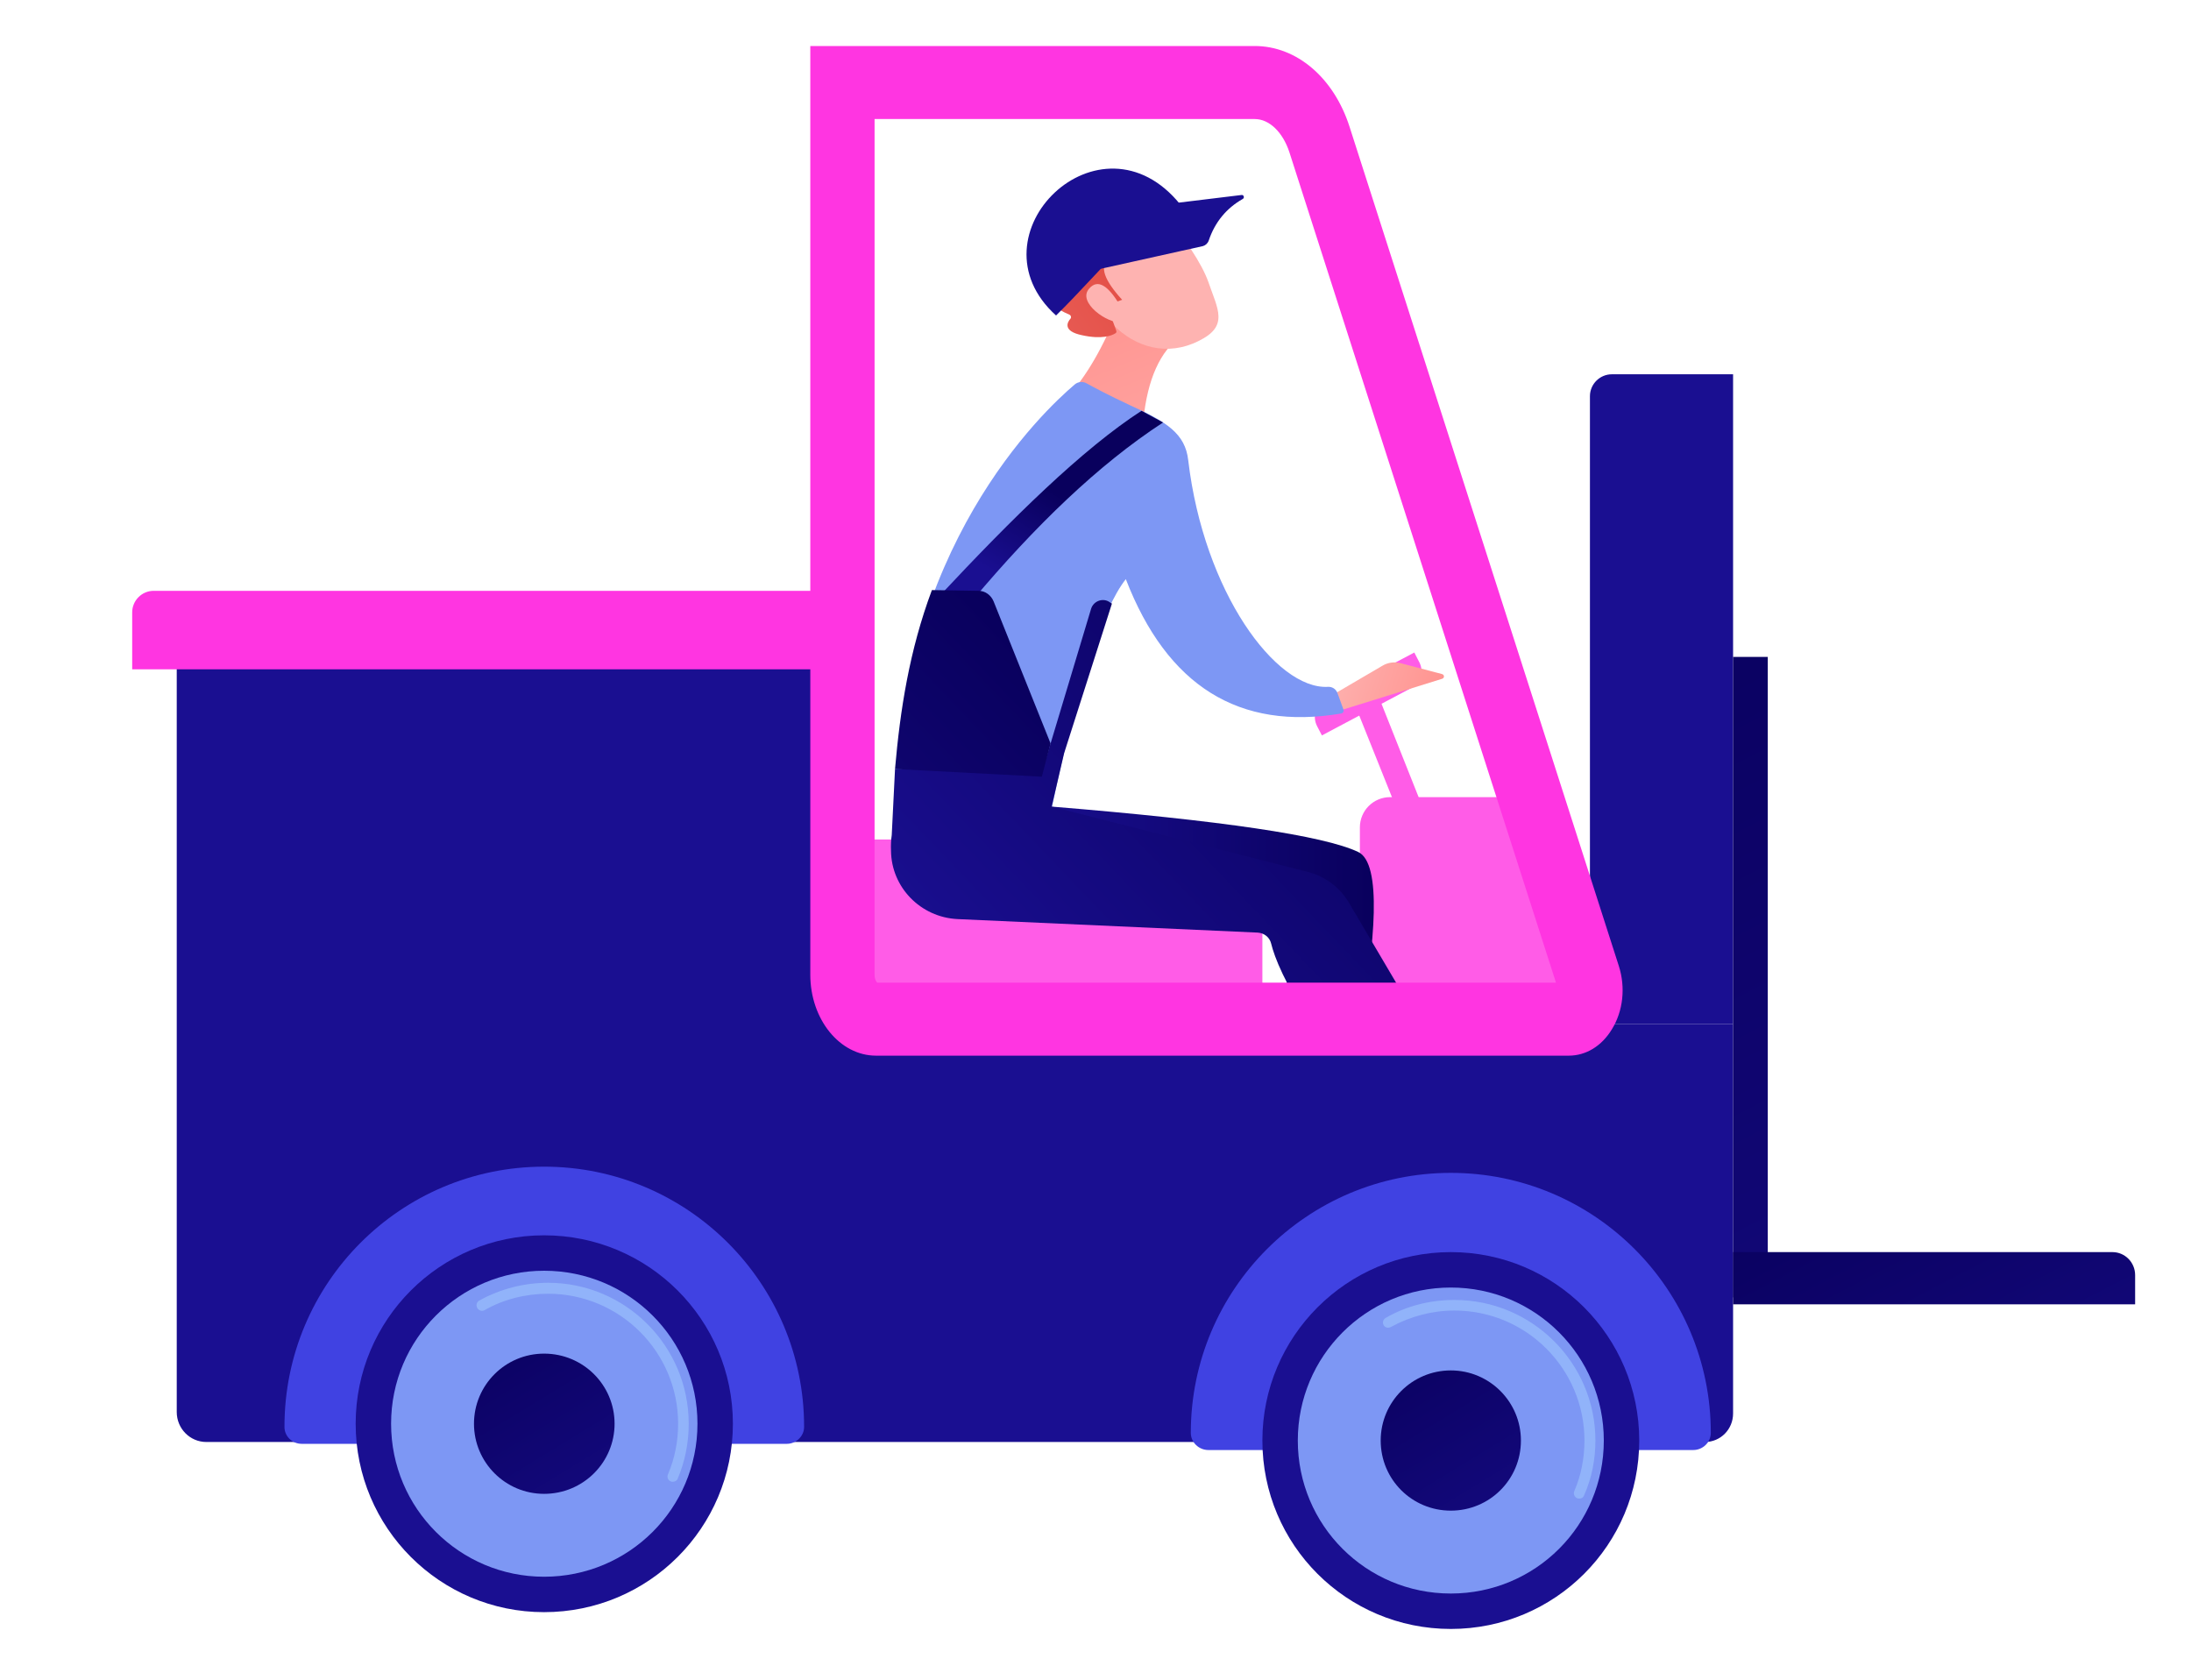<?xml version="1.0" encoding="UTF-8"?> <svg xmlns="http://www.w3.org/2000/svg" viewBox="0 0 600 460" width="600" height="460"> <title>20945965-ai</title> <defs> <linearGradient id="g1" x1="744.3" y1="-216.1" x2="596.3" y2="119.9" gradientUnits="userSpaceOnUse"> <stop offset="0" stop-color="#09005d"></stop> <stop offset="1" stop-color="#1a0f91"></stop> </linearGradient> <linearGradient id="g2" x1="116.6" y1="582.9" x2="162.6" y2="796.9" gradientUnits="userSpaceOnUse"> <stop offset="0" stop-color="#4042e2"></stop> <stop offset="1" stop-color="#4f52ff"></stop> </linearGradient> <linearGradient id="g3" x1="375.5" y1="634" x2="421.5" y2="848" gradientUnits="userSpaceOnUse"> <stop offset="0" stop-color="#4042e2"></stop> <stop offset="1" stop-color="#4f52ff"></stop> </linearGradient> <linearGradient id="g4" x1="383.6" y1="332.7" x2="294.6" y2="380.7" gradientUnits="userSpaceOnUse"> <stop offset="0" stop-color="#09005d"></stop> <stop offset="1" stop-color="#1a0f91"></stop> </linearGradient> <linearGradient id="g5" x1="109.7" y1="371.3" x2="162.1" y2="457.3" gradientUnits="userSpaceOnUse"> <stop offset="0" stop-color="#09005d"></stop> <stop offset="1" stop-color="#1a0f91"></stop> </linearGradient> <linearGradient id="g6" x1="661.3" y1="218.4" x2="614.3" y2="264.4" gradientUnits="userSpaceOnUse"> <stop offset="0" stop-color="#09005d"></stop> <stop offset="1" stop-color="#1a0f91"></stop> </linearGradient> <linearGradient id="g7" x1="357.9" y1="376" x2="410.4" y2="461.9" gradientUnits="userSpaceOnUse"> <stop offset="0" stop-color="#09005d"></stop> <stop offset="1" stop-color="#1a0f91"></stop> </linearGradient> <linearGradient id="g8" x1="695.2" y1="166.1" x2="606.2" y2="213.1" gradientUnits="userSpaceOnUse"> <stop offset="0" stop-color="#09005d"></stop> <stop offset="1" stop-color="#1a0f91"></stop> </linearGradient> <linearGradient id="g9" x1="380.5" y1="178.3" x2="577.3" y2="557.3" gradientUnits="userSpaceOnUse"> <stop offset="0" stop-color="#09005d"></stop> <stop offset="1" stop-color="#1a0f91"></stop> </linearGradient> <linearGradient id="g10" x1="460.1" y1="333.6" x2="535.5" y2="478.7" gradientUnits="userSpaceOnUse"> <stop offset="0" stop-color="#09005d"></stop> <stop offset="1" stop-color="#1a0f91"></stop> </linearGradient> <linearGradient id="g11" x1="310.9" y1="72.4" x2="346.9" y2="158.4" gradientUnits="userSpaceOnUse"> <stop offset="0" stop-color="#ff928e"></stop> <stop offset="1" stop-color="#feb3b1"></stop> </linearGradient> <linearGradient id="g12" x1="397.4" y1="185.7" x2="365.4" y2="175.7" gradientUnits="userSpaceOnUse"> <stop offset="0" stop-color="#ff928e"></stop> <stop offset="1" stop-color="#feb3b1"></stop> </linearGradient> <linearGradient id="g13" x1="1288.5" y1="4059.4" x2="1279.9" y2="4024.2" gradientUnits="userSpaceOnUse"> <stop offset="0" stop-color="#ff928e"></stop> <stop offset="1" stop-color="#feb3b1"></stop> </linearGradient> <linearGradient id="g14" x1="302" y1="39.8" x2="260.1" y2="70.2" gradientUnits="userSpaceOnUse"> <stop offset="0" stop-color="#e1473d"></stop> <stop offset="1" stop-color="#e9605a"></stop> </linearGradient> <linearGradient id="g15" x1="1108" y1="3280.1" x2="1101.1" y2="3251.9" gradientUnits="userSpaceOnUse"> <stop offset="0" stop-color="#ff928e"></stop> <stop offset="1" stop-color="#feb3b1"></stop> </linearGradient> <linearGradient id="g16" x1="376.2" y1="218.9" x2="277" y2="218.9" gradientUnits="userSpaceOnUse"> <stop offset="0" stop-color="#09005d"></stop> <stop offset="1" stop-color="#1a0f91"></stop> </linearGradient> <linearGradient id="g17" x1="349.1" y1="143.8" x2="238.1" y2="249.8" gradientUnits="userSpaceOnUse"> <stop offset="0" stop-color="#09005d"></stop> <stop offset="1" stop-color="#1a0f91"></stop> </linearGradient> <linearGradient id="g18" x1="255.6" y1="114.5" x2="241.2" y2="138.2" gradientUnits="userSpaceOnUse"> <stop offset="0" stop-color="#09005d"></stop> <stop offset="1" stop-color="#1a0f91"></stop> </linearGradient> <linearGradient id="g19" x1="263.8" y1="157.9" x2="150.9" y2="265.7" gradientUnits="userSpaceOnUse"> <stop offset="0" stop-color="#09005d"></stop> <stop offset="1" stop-color="#1a0f91"></stop> </linearGradient> <linearGradient id="g20" x1="-356.9" y1="19" x2="-293.9" y2="21.6" gradientUnits="userSpaceOnUse"> <stop offset="0" stop-color="#09005d"></stop> <stop offset="1" stop-color="#1a0f91"></stop> </linearGradient> <linearGradient id="g21" x1="3014.5" y1="1006.1" x2="2932.8" y2="977.3" gradientUnits="userSpaceOnUse"> <stop offset="0" stop-color="#09005d"></stop> <stop offset="1" stop-color="#1a0f91"></stop> </linearGradient> </defs> <style> .s0 { fill: url(#g1) } .s1 { fill: url(#g2) } .s2 { fill: url(#g3) } .s3 { fill: url(#g4) } .s4 { fill: #7d97f4 } .s5 { fill: #91b3fa } .s6 { fill: url(#g5) } .s7 { fill: url(#g6) } .s8 { fill: url(#g7) } .s9 { fill: #ff35e1 } .s10 { fill: url(#g8) } .s11 { fill: url(#g9) } .s12 { fill: url(#g10) } .s13 { fill: #ff5ce7 } .s14 { fill: url(#g11) } .s15 { fill: url(#g12) } .s16 { fill: url(#g13) } .s17 { fill: url(#g14) } .s18 { fill: url(#g15) } .s19 { fill: url(#g16) } .s20 { fill: url(#g17) } .s21 { fill: url(#g18) } .s22 { fill: url(#g19) } .s23 { fill: url(#g20) } .s24 { fill: url(#g21) } </style> <g id="Illustration"> <g id="&lt;Group&gt;"> <g id="&lt;Group&gt;"> <g id="&lt;Group&gt;"> </g> <path id="&lt;Path&gt;" class="s0" d="m474.6 280.4v106.7c0 4.3-3.4 7.8-7.7 7.8h-410.4c-4.5 0-8.1-3.7-8.1-8.2v-215.4h183.4v109.1z"></path> <path id="&lt;Path&gt;" class="s1" d="m82.6 395.4c-2.6 0-4.7-2.1-4.7-4.6q0-0.1 0-0.1c0-39.3 31.8-71.2 71.1-71.2 39.3 0 71.2 31.9 71.2 71.2q0 0 0 0.1c0 2.5-2.2 4.6-4.7 4.6z"></path> <path id="&lt;Path&gt;" class="s2" d="m330.9 397.1c-2.6 0-4.8-2.1-4.8-4.7q0 0 0 0c0-39.3 31.9-71.2 71.2-71.2 39.3 0 71.2 31.9 71.2 71.2q0 0 0 0c0 2.6-2.2 4.7-4.8 4.7z"></path> <g id="&lt;Group&gt;"> <g id="&lt;Group&gt;"> <path id="&lt;Path&gt;" class="s3" d="m149 338.3c28.6 0 51.7 23.1 51.7 51.6 0 28.5-23.1 51.6-51.7 51.6-28.5 0-51.6-23.1-51.6-51.6 0-28.5 23.1-51.6 51.6-51.6z"></path> <path id="&lt;Path&gt;" class="s4" d="m149 348c23.2 0 42 18.7 42 41.9 0 23.2-18.8 41.9-42 41.9-23.1 0-41.9-18.7-41.9-41.9 0-23.2 18.8-41.9 41.9-41.9z"></path> <path id="&lt;Path&gt;" class="s5" d="m183.7 405.7c-0.8-0.3-1.1-1.2-0.8-1.9 1.9-4.4 2.8-9.1 2.8-13.9 0-19.7-16-35.6-35.6-35.6-6.1 0-12.2 1.5-17.4 4.5-0.7 0.4-1.6 0.1-2-0.6-0.4-0.7-0.2-1.6 0.5-2 5.7-3.2 12.3-4.9 18.9-4.9 21.2 0 38.5 17.3 38.5 38.6 0 5.2-1 10.3-3 15-0.2 0.6-0.8 0.9-1.4 0.9q-0.2 0-0.5-0.1z"></path> </g> <path id="&lt;Path&gt;" class="s6" d="m149 370.7c10.7 0 19.3 8.6 19.3 19.2 0 10.6-8.6 19.2-19.3 19.2-10.6 0-19.2-8.6-19.2-19.2 0-10.6 8.6-19.2 19.2-19.2z"></path> </g> <g id="Колеса"> <g id="&lt;Group&gt;"> <path id="&lt;Path&gt;" class="s7" d="m397.3 342.9c28.5 0 51.6 23.1 51.6 51.6 0 28.6-23.1 51.6-51.6 51.6-28.5 0-51.6-23-51.6-51.6 0-28.5 23.1-51.6 51.6-51.6z"></path> <path id="&lt;Path&gt;" class="s4" d="m397.3 352.6c23.2 0 41.9 18.8 41.9 41.9 0 23.2-18.7 41.9-41.9 41.9-23.2 0-41.9-18.7-41.9-41.9 0-23.1 18.7-41.9 41.9-41.9z"></path> <path id="&lt;Path&gt;" class="s5" d="m431.9 410.3c-0.7-0.3-1.1-1.2-0.8-1.9 1.9-4.4 2.8-9.1 2.8-13.9 0-19.6-15.9-35.6-35.6-35.6-6.1 0-12.1 1.6-17.4 4.5-0.7 0.4-1.6 0.2-2-0.5-0.4-0.8-0.1-1.6 0.6-2 5.7-3.3 12.2-4.9 18.8-4.9 21.3 0 38.6 17.3 38.6 38.5 0 5.2-1 10.3-3.1 15-0.2 0.6-0.7 0.9-1.3 0.9q-0.3 0-0.6-0.1z"></path> </g> <path id="&lt;Path&gt;" class="s8" d="m397.3 375.3c10.6 0 19.2 8.6 19.2 19.2 0 10.7-8.6 19.2-19.2 19.2-10.6 0-19.2-8.5-19.2-19.2 0-10.6 8.6-19.2 19.2-19.2z"></path> </g> <path id="&lt;Path&gt;" class="s9" d="m230.7 183.3h-194.5v-15.6c0-3.2 2.6-5.9 5.9-5.9h188.6z"></path> <path id="&lt;Path&gt;" class="s10" d="m474.6 280.4h-39.2v-171.9c0-3.3 2.7-6 6-6h33.2z"></path> <path id="&lt;Path&gt;" class="s11" d="m474.6 179.9h9.5v175.4h-9.5z"></path> <path id="&lt;Path&gt;" class="s12" d="m584.7 357.2h-110.1v-14.3h103.9c3.4 0 6.2 2.8 6.2 6.3z"></path> <path id="&lt;Path&gt;" class="s13" d="m232.4 229.9h113.3v50.5h-113.3z"></path> <path id="&lt;Path&gt;" class="s13" d="m389.2 220.1l-6.3 2.5-12.7-31.7 6.4-2.5z"></path> <path id="&lt;Path&gt;" class="s13" d="m386.5 188.4l-24.5 13-1.3-2.5c-1.4-2.7-0.4-5.9 2.2-7.3l24.4-12.9 1.4 2.7c1.3 2.6 0.4 5.7-2.2 7z"></path> <path id="&lt;Path&gt;" class="s13" d="m436.4 277.1h-64v-50.5c0-4.6 3.7-8.3 8.3-8.3h32.6z"></path> <g id="&lt;Group&gt;"> <path id="&lt;Path&gt;" class="s14" d="m323.5 92q-8.7 6.2-10.4 23.1l-19.9-7.4q7.7-8.8 14.1-25.6z"></path> <path id="&lt;Path&gt;" class="s15" d="m362.2 192l4.1-2.5 12.3-7.2c1.5-0.9 3.3-1.1 4.9-0.7l11.4 3c0.7 0.2 0.7 1.1 0 1.3l-29.3 9.1z"></path> <g id="&lt;Group&gt;"> <path id="&lt;Path&gt;" class="s16" d="m317.6 56.9q10.6 12.8 13.3 20.3c2.6 7.6 5.7 12.1-2.7 16.2-8.4 4.2-17.2 1.9-23.5-4.6q-9.8-9.9-9.7-15.1 0-5.3 22.6-16.8z"></path> <path id="&lt;Path&gt;" class="s17" d="m321.5 55.7c1.8 5.1-14.7 12.8-18 15.4q-3.6 2.9 3.8 11l-1.1 0.4-2.4 0.6c-0.4 0.2-0.6 0.5-0.5 0.9l2.4 6.6c0.1 0.2 0 0.6-0.3 0.7-0.9 0.6-3.7 1.7-9.1 0.5-5.3-1.1-4.1-3.5-3.1-4.6 0.2-0.3 0.1-0.8-0.3-1-8.2-3.5-11.3-9.7-9-13.1 1.3-1.9 2.6-2.1 3.6-1.8 0.5 0.1 0.9-0.3 0.8-0.8-2.7-10.1 8.8-16.9 16.3-20.5 1.2-0.6 2.5-1.2 3.8-1.5 4.4-1 9.3 3.1 12.2 5.9 0.3 0.4 0.7 0.8 0.9 1.3z"></path> <path id="&lt;Path&gt;" class="s18" d="m307 88.2c-3.5 0.6-12.2-5.4-8.7-9.2q3.4-3.9 8.5 4.8z"></path> </g> <path id="&lt;Path&gt;" class="s19" d="m350 248.8l-75.4-12.3 13.5-15.6q69.6 5.7 83.8 12.4c6.7 3.1 4.6 25.3 0.5 48h-20.2c0.6-14.1 0.2-27-2.2-32.5z"></path> <path id="&lt;Path&gt;" class="s4" d="m294.3 105.3c0.9-0.8 2.3-0.9 3.3-0.3 2 1.1 5.7 3.1 11.9 6 9.9 4.5 15.1 7.7 15.9 15.1 4.3 36.1 24 62.7 38.2 62 1.2-0.1 2.3 0.6 2.7 1.8l1.6 4.4c0.2 0.5-0.1 1-0.6 1.1q-42 7.1-59-36.8-9.7 12.4-20.2 62.3-20.2 8.5-43 0.6c0.4-71.3 40.6-108.9 49.2-116.2z"></path> <path id="&lt;Path&gt;" class="s20" d="m389.5 281.3h-29.8c-7.9-11.9-10.7-19.2-11.6-22.9-0.4-1.7-1.9-2.9-3.7-3l-82.2-3.7c-10.1-0.5-18.1-8.7-18.2-18.7q-0.1-2.3 0.2-4.3l0.9-18.1h37.4c1.9 0 3.5-1.2 4-3l12.3-40.9c0.7-2.2 3.4-3.1 5.2-1.7l0.5 0.3-13.1 41-3.4 14.6 70.2 17.9c4.7 1.2 8.7 4.2 11.2 8.4z"></path> <path id="&lt;Path&gt;" class="s21" d="m318.5 115.7c-17.8 11.6-35.1 28.4-52.1 48.6l-9.2-1c20.1-21.5 39.2-40.3 55.4-50.8z"></path> <path id="&lt;Path&gt;" class="s22" d="m255.2 161.6l12.8 0.2c1.8 0 3.4 1.2 4.1 2.9l15.6 38.9-2.4 9.1-40.2-2.1c1.4-16.1 3.9-32.4 10.1-49z"></path> <g id="&lt;Group&gt;"> <g id="&lt;Group&gt;"> <path id="&lt;Path&gt;" class="s23" d="m323.3 56.1c-22-27.4-58.5 8.3-34.1 30.3 12.6-12.4 26.3-29.9 34.1-30.3z"></path> </g> <path id="&lt;Path&gt;" class="s24" d="m300.2 73.2c6.1-8.4 13-15.2 21.7-17.6q0 0 0 0l18.1-2.2c0.6-0.1 0.9 0.8 0.3 1.1-4.4 2.5-7.6 6.3-9.3 11.4-0.3 0.8-0.9 1.3-1.6 1.5l-28.8 6.4c-0.3 0.1-0.6-0.3-0.4-0.6z"></path> </g> </g> <path id="&lt;Compound Path&gt;" fill-rule="evenodd" class="s9" d="m221.9 266.9v-254.3h121.7c11.5 0 21.7 8.7 26 22.2l73.7 229.7c1.9 5.9 1.2 12.4-1.9 17.4-2.8 4.6-7.1 7.2-11.8 7.2h-189.7c-9.9 0-18-9.9-18-22.2zm131.2-225.2c-1.8-5.5-5.5-9.1-9.5-9.1h-104.1v234.3c0 1.2 0.4 1.9 0.7 2.2h185.9z"></path> </g> </g> </g> </svg> 
